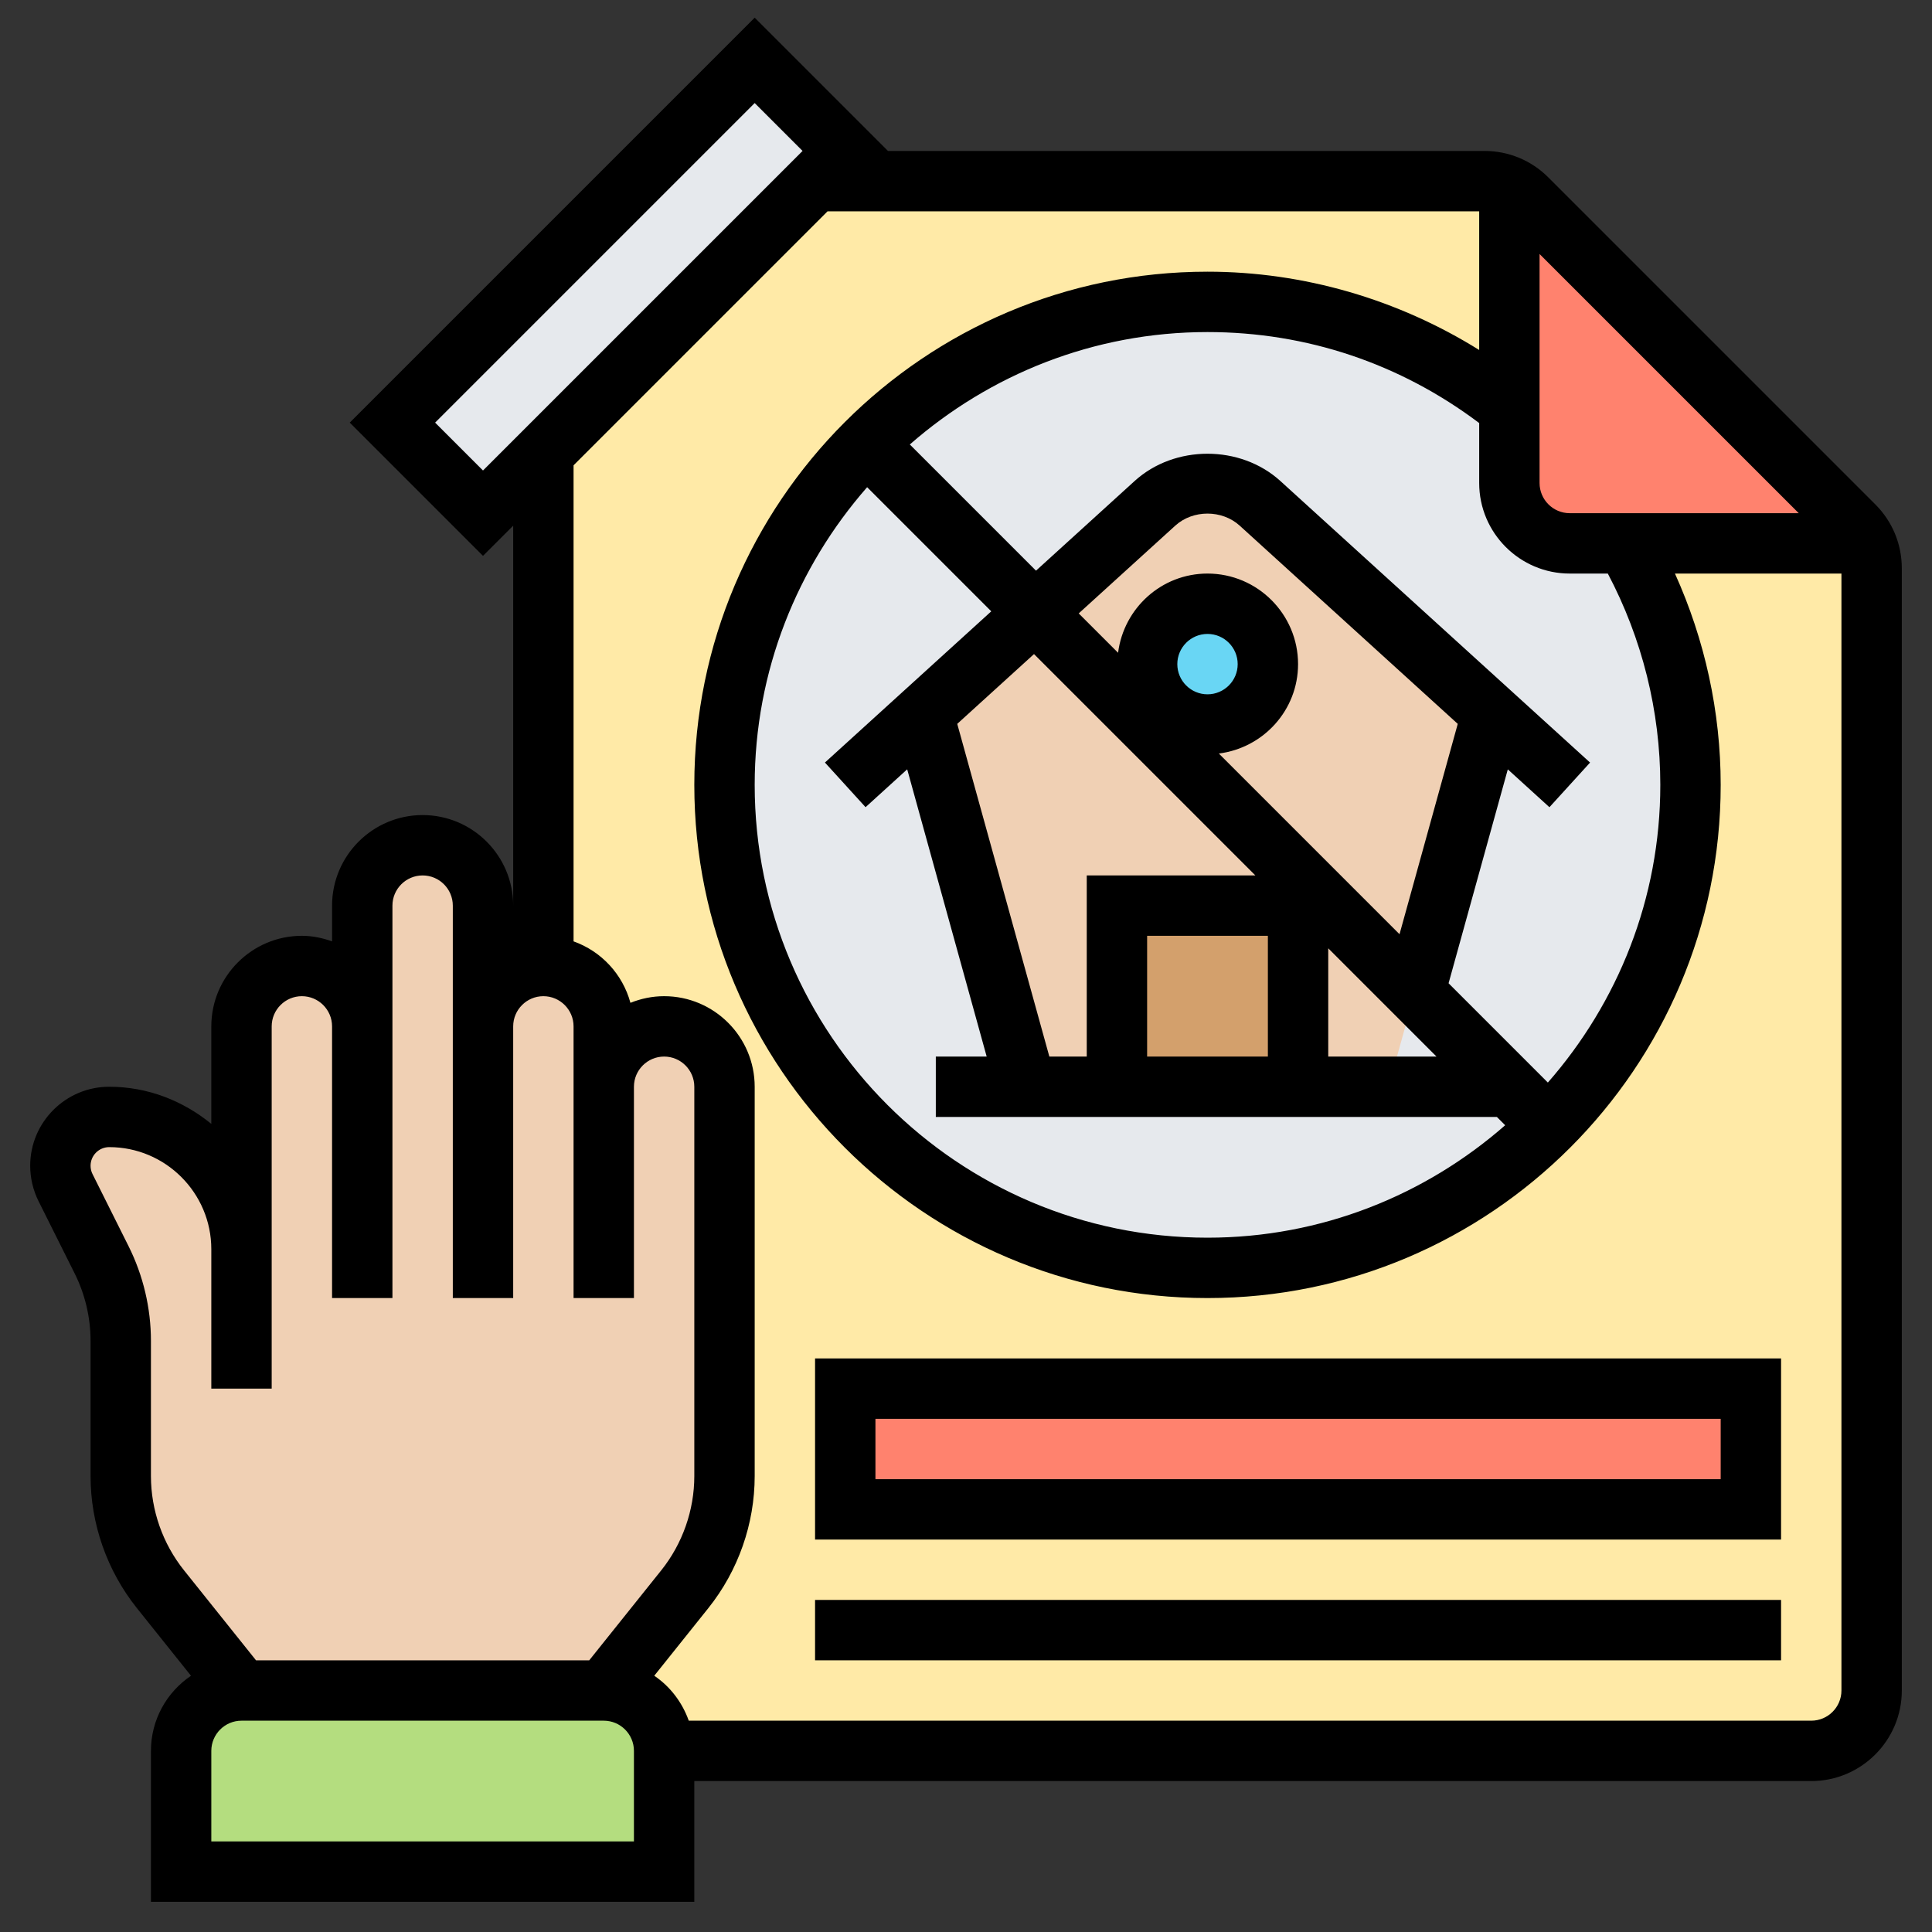 <?xml version="1.0" encoding="UTF-8"?>
<svg xmlns="http://www.w3.org/2000/svg" id="Layer_5" height="512" viewBox="0 0 64 64" width="512">
  <rect x="0" y="0" width="64" height="64" fill="#333333" stroke="none"/>
  <g>
    <g>
      <g>
        <path d="m28 5-1 1-9 9-2 2-3-3 12-12z" fill="#e6e9ed"></path>
      </g>
      <g>
        <path d="m61.82 18-11.82-11.82c-.26-.12-.54-.18-.83-.18h-22.17l-9 9v17c.55 0 1.05.22 1.41.59.37.36.59.86.59 1.41v2c0-.55.22-1.05.59-1.41.36-.37.86-.59 1.41-.59s1.05.22 1.41.59c.37.36.59.86.59 1.41v12.9c0 1.36-.46 2.68-1.31 3.74l-2.69 3.36c1.1 0 2 .9 2 2h38c1.1 0 2-.9 2-2v-37.17c0-.29-.06-.57-.18-.83z" fill="#ffeaa7"></path>
      </g>
      <g>
        <circle cx="40" cy="26" fill="#e6e9ed" r="16"></circle>
      </g>
      <g>
        <path d="m61.82 18h-7.96-1.86c-1.1 0-2-.9-2-2v-2.49-7.33c.22.1.42.24.59.41l10.82 10.82c.17.17.31.37.41.59z" fill="#ff826e"></path>
      </g>
      <g>
        <path d="m46 36 3.42-12.35-7.68-6.98c-.48-.43-1.1-.67-1.74-.67s-1.26.24-1.74.67l-3.98 3.61-3.7 3.37 3.42 12.35z" fill="#f0d0b4"></path>
      </g>
      <g>
        <path d="m37 30h6v6h-6z" fill="#d3a06c"></path>
      </g>
      <g>
        <path d="m28 46h30v4h-30z" fill="#ff826e"></path>
      </g>
      <g>
        <path d="m22 58v4h-16v-4c0-1.1.9-2 2-2h12c1.1 0 2 .9 2 2z" fill="#b4dd7f"></path>
      </g>
      <g>
        <path d="m20 36c0-.55.22-1.05.59-1.41.36-.37.86-.59 1.41-.59s1.05.22 1.41.59c.37.36.59.86.59 1.41v12.9c0 1.36-.46 2.68-1.31 3.74l-2.69 3.36h-12l-2.69-3.36c-.85-1.06-1.31-2.38-1.31-3.74v-4.48c0-.94-.22-1.85-.63-2.69l-1.2-2.39c-.11-.22-.17-.47-.17-.72 0-.9.72-1.62 1.62-1.62 1.21 0 2.3.49 3.1 1.28.79.8 1.28 1.89 1.28 3.1v-7.38c0-1.1.9-2 2-2 .55 0 1.05.22 1.41.59.37.36.59.86.59 1.41v-4c0-1.1.9-2 2-2 .55 0 1.05.22 1.41.59.37.36.59.86.59 1.41v4c0-1.1.9-2 2-2 .55 0 1.05.22 1.41.59.37.36.59.86.59 1.41z" fill="#f0d0b4"></path>
      </g>
      <g>
        <circle cx="40" cy="22" fill="#69d6f4" r="2"></circle>
      </g>
    </g>
    <g>
      <path d="m62.121 16.707-10.828-10.828c-.566-.567-1.32-.879-2.121-.879h-19.758l-4.414-4.414-13.414 13.414 4.414 4.414 1-1v12.586c0-1.654-1.346-3-3-3s-3 1.346-3 3v1.184c-.314-.112-.648-.184-1-.184-1.654 0-3 1.346-3 3v3.23c-.927-.757-2.094-1.23-3.382-1.23-1.443 0-2.618 1.174-2.618 2.618 0 .404.096.809.276 1.171l1.195 2.391c.346.691.529 1.464.529 2.237v4.479c0 1.583.545 3.136 1.533 4.373l1.794 2.243c-.799.538-1.327 1.452-1.327 2.488v5h18v-4h37c1.654 0 3-1.346 3-3v-37.171c0-.802-.312-1.556-.879-2.122zm-7.121 9.293c0 3.776-1.413 7.221-3.725 9.861l-3.289-3.289 1.962-7.086 1.379 1.254 1.346-1.479-10.26-9.328c-1.324-1.203-3.502-1.204-4.826 0l-3.268 2.971-4.18-4.18c2.64-2.311 6.085-3.724 9.861-3.724 3.292 0 6.389 1.048 9 3.014v1.986c0 1.654 1.346 3 3 3h1.261c1.135 2.148 1.739 4.553 1.739 7zm-26.275-9.861 4.112 4.112-5.51 5.009 1.346 1.479 1.379-1.254 2.633 9.515h-1.685v2h18.586l.275.275c-2.64 2.312-6.085 3.725-9.861 3.725-8.271 0-15-6.729-15-15 0-3.776 1.413-7.221 3.725-9.861zm13.275 18.861h-4v-4h4zm2-3.586 3.586 3.586h-3.586zm-3.624-6.452c1.475-.187 2.624-1.436 2.624-2.962 0-1.654-1.346-3-3-3-1.526 0-2.775 1.149-2.962 2.624l-1.304-1.304 3.198-2.907c.586-.533 1.549-.533 2.135 0l7.223 6.566-1.929 6.968zm-1.376-2.962c0-.551.448-1 1-1s1 .449 1 1-.448 1-1 1-1-.449-1-1zm2.586 7h-5.586v6h-1.239l-3.051-11.021 2.543-2.312zm10.414-12c-.552 0-1-.449-1-1v-7.586l8.586 8.586zm-37.586-3 10.586-10.586 1.586 1.586-10.586 10.586zm-9.414 34.896v-4.479c0-1.082-.256-2.164-.739-3.131l-1.195-2.391c-.044-.086-.066-.182-.066-.277 0-.341.277-.618.618-.618 1.864 0 3.382 1.517 3.382 3.382v1.618 3h2v-3-1.618-7.382c0-.551.448-1 1-1s1 .449 1 1v9h2v-9-4c0-.551.448-1 1-1s1 .449 1 1v4 9h2v-9c0-.551.448-1 1-1s1 .449 1 1v2 7h2v-7c0-.551.448-1 1-1s1 .449 1 1v12.896c0 1.13-.389 2.24-1.096 3.124l-2.385 2.98h-11.038l-2.385-2.981c-.707-.884-1.096-1.993-1.096-3.123zm16 12.104h-14v-3c0-.551.448-1 1-1h12c.552 0 1 .449 1 1zm39-4h-37.184c-.217-.609-.616-1.133-1.143-1.489l1.794-2.243c.988-1.237 1.533-2.789 1.533-4.372v-12.896c0-1.654-1.346-3-3-3-.395 0-.77.081-1.116.22-.258-.95-.965-1.708-1.884-2.036v-15.77l8.414-8.414h21.586v4.594c-2.686-1.675-5.812-2.594-9-2.594-9.374 0-17 7.626-17 17s7.626 17 17 17 17-7.626 17-17c0-2.423-.526-4.811-1.515-7h5.515v37c0 .551-.448 1-1 1z"></path>
      <path d="m27 51h32v-6h-32zm2-4h28v2h-28z"></path>
      <path d="m27 53h32v2h-32z"></path>
    </g>
  </g>
</svg>
